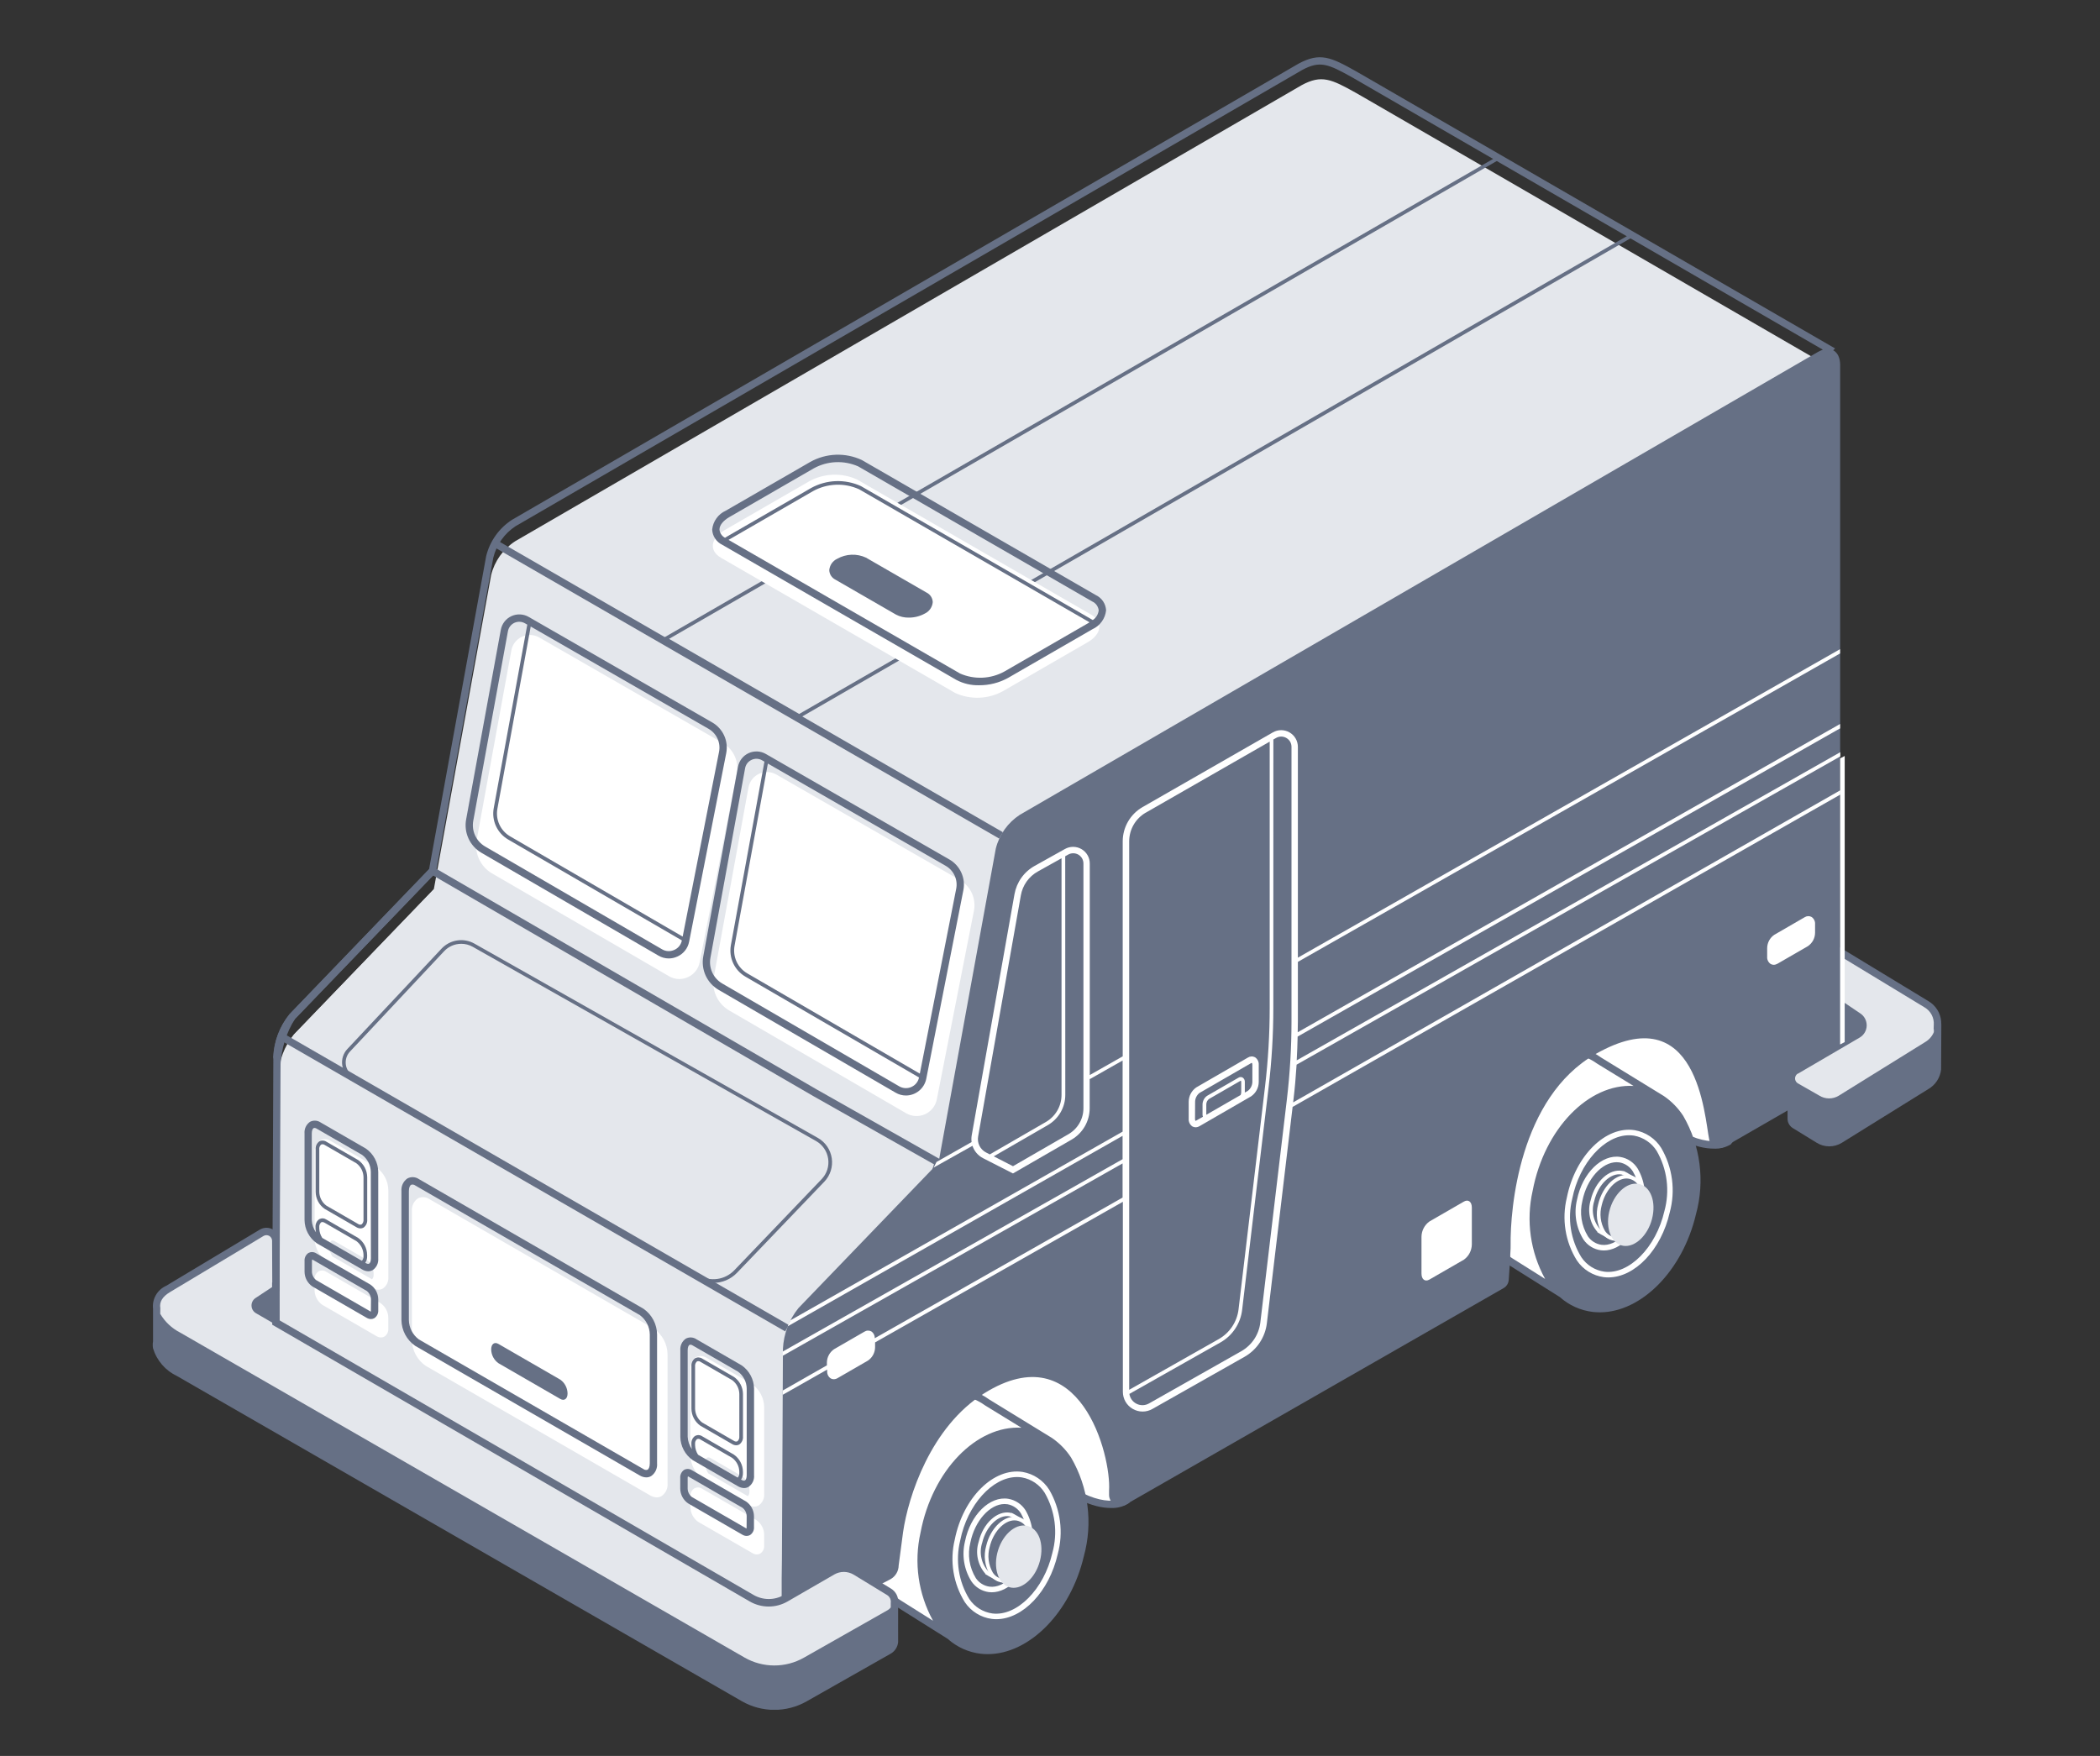 <svg width="110" height="92" viewBox="0 0 110 92" fill="none" xmlns="http://www.w3.org/2000/svg">
<rect x="0" y="0" width="110" height="92" fill="#333333" stroke="none"/>
<g clip-path="url(#clip0_12884_87792)">
<path d="M70.977 42.241L95.877 19.251L71.694 5.251L71.014 4.86C69.732 4.143 69.222 3.902 68.186 4.46L26.981 28.36C26.355 28.77 25.906 29.401 25.726 30.128L22.726 46.583L15.387 54.207C14.898 54.814 14.614 55.56 14.576 56.339L16.764 64.827L17.486 67.511L16.564 68.353L16.684 69.515L20.176 68.303L20.209 65.912C20.477 64.041 21.09 60.495 23.899 58.739C28.913 55.606 29.163 63.346 29.31 64.874C29.356 65.354 29.723 65.529 30.163 65.274L35.963 62.021L36.633 62.784L49.233 61.867L69.158 43.88L70.978 42.852L70.977 42.241Z" fill="#E4E7EC"/>
<path d="M16.448 68.824L16.293 67.324L17.198 66.497L16.508 63.926L14.312 55.387C14.348 54.565 14.646 53.776 15.164 53.137L22.476 45.537L25.466 29.137C25.658 28.355 26.141 27.675 26.816 27.237L68.016 3.337C69.147 2.726 69.722 2.999 71.034 3.737L71.716 4.13L96.126 18.258L71.1 41.364L71.091 42.013L69.177 43.095L49.239 61.105L50.839 68.86L36.484 62.034L35.853 61.315L30.189 64.492C30.078 64.568 29.949 64.615 29.814 64.628C29.679 64.641 29.543 64.619 29.419 64.565C29.31 64.501 29.218 64.411 29.154 64.302C29.089 64.193 29.053 64.069 29.049 63.943C29.041 63.843 29.03 63.716 29.018 63.567C28.904 62.139 28.602 58.344 26.806 57.441C26.324 57.268 25.805 57.225 25.301 57.315C24.797 57.405 24.325 57.625 23.931 57.954C21.407 59.532 20.681 62.543 20.331 64.99L20.299 67.49L16.448 68.824ZM16.697 67.477L16.78 68.3L19.916 67.212L19.947 64.956C20.311 62.402 21.069 59.285 23.727 57.624C25.002 56.824 26.093 56.649 26.979 57.094C28.968 58.094 29.27 61.906 29.401 63.533C29.413 63.679 29.422 63.804 29.431 63.903C29.431 63.965 29.445 64.026 29.473 64.082C29.502 64.137 29.543 64.184 29.595 64.22C29.662 64.241 29.733 64.247 29.802 64.235C29.872 64.224 29.938 64.196 29.994 64.155L35.931 60.824L36.642 61.633L50.487 67.994L68.951 42.785L70.71 41.785L70.718 41.19L70.778 41.134L95.484 18.322L70.846 4.064C69.559 3.344 69.145 3.164 68.206 3.669L27.006 27.569C26.423 27.951 26.007 28.54 25.84 29.217L22.831 45.717L15.451 53.383C14.993 54.114 14.732 54.952 14.695 55.815L16.878 63.823L17.628 66.618L16.697 67.477Z" fill="#667085"/>
<path d="M14.566 71.334L41.066 86.619L49.281 61.825L42.812 58.167L22.781 46.543L15.441 54.167C14.952 54.774 14.668 55.52 14.631 56.299L14.566 71.334Z" fill="#E4E7EC"/>
<path d="M41.052 85.993L14.252 70.534L14.318 55.384C14.353 54.562 14.652 53.774 15.169 53.135L22.626 45.387L42.791 57.087L49.391 60.822L41.052 85.993ZM14.633 70.313L40.833 85.424L48.924 61.004L42.593 57.424L22.689 45.871L15.454 53.386C14.998 53.957 14.734 54.656 14.697 55.386L14.633 70.313Z" fill="#667085"/>
<path d="M14.821 54.131L14.629 54.465L41.129 69.758L41.321 69.424L14.821 54.131Z" fill="#667085"/>
<path d="M26.032 28.307L25.84 28.641L52.338 43.936L52.531 43.603L26.032 28.307Z" fill="#667085"/>
<path d="M37.365 67.216C37.064 67.216 36.769 67.136 36.509 66.986L18.427 56.55C18.294 56.472 18.179 56.366 18.093 56.239C18.006 56.111 17.95 55.966 17.927 55.814C17.904 55.661 17.917 55.506 17.962 55.359C18.008 55.212 18.087 55.077 18.192 54.965L23.124 49.708C23.341 49.475 23.63 49.322 23.944 49.274C24.259 49.226 24.58 49.285 24.857 49.443L42.837 59.618C43.032 59.728 43.2 59.881 43.327 60.066C43.453 60.251 43.536 60.463 43.569 60.685C43.602 60.907 43.583 61.133 43.515 61.347C43.446 61.56 43.33 61.756 43.175 61.918L38.602 66.69C38.442 66.856 38.249 66.989 38.037 67.079C37.824 67.169 37.596 67.216 37.365 67.216ZM24.158 49.45C23.99 49.45 23.824 49.484 23.67 49.551C23.517 49.617 23.378 49.715 23.264 49.838L18.332 55.096C18.246 55.187 18.182 55.296 18.145 55.416C18.108 55.535 18.098 55.662 18.116 55.786C18.134 55.91 18.18 56.028 18.251 56.131C18.321 56.235 18.414 56.321 18.523 56.384L36.605 66.82C36.899 66.99 37.243 67.056 37.58 67.008C37.916 66.96 38.227 66.8 38.463 66.555L43.036 61.782C43.171 61.641 43.273 61.471 43.333 61.286C43.392 61.1 43.409 60.903 43.38 60.71C43.352 60.517 43.28 60.332 43.169 60.172C43.059 60.011 42.913 59.877 42.743 59.782L24.763 49.607C24.578 49.503 24.37 49.448 24.158 49.449V49.45Z" fill="#667085"/>
<path d="M41.862 37.63L34.662 33.473L34.807 33.39L78.491 8.164L85.691 12.322L85.547 12.405L41.862 37.63ZM35.046 33.473L41.862 37.408L85.306 12.321L78.49 8.386L35.046 33.473Z" fill="#667085"/>
<path d="M50.033 36.307L37.772 29.228C37.129 28.857 37.209 28.207 37.952 27.778L42.379 25.222C42.761 25.01 43.187 24.891 43.623 24.873C44.059 24.856 44.493 24.941 44.89 25.122L57.151 32.201C57.795 32.572 57.714 33.222 56.971 33.651L52.544 36.207C52.163 36.419 51.737 36.538 51.301 36.556C50.864 36.573 50.43 36.488 50.033 36.307Z" fill="white"/>
<path d="M57.404 31.181L45.143 24.102C44.717 23.903 44.25 23.809 43.781 23.826C43.311 23.844 42.853 23.973 42.443 24.202L38.015 26.758C37.82 26.846 37.653 26.983 37.528 27.157C37.403 27.33 37.326 27.533 37.305 27.745C37.312 27.914 37.365 28.078 37.459 28.218C37.552 28.359 37.682 28.472 37.835 28.545L50.096 35.624C50.462 35.818 50.872 35.913 51.286 35.903C51.815 35.907 52.336 35.775 52.8 35.52L57.228 32.964C57.422 32.876 57.59 32.739 57.714 32.565C57.839 32.392 57.916 32.189 57.938 31.977C57.929 31.808 57.875 31.645 57.781 31.505C57.687 31.365 57.556 31.253 57.404 31.181ZM57.032 32.631L52.605 35.187C52.252 35.38 51.859 35.49 51.457 35.507C51.055 35.524 50.654 35.449 50.286 35.287L38.162 28.287L42.584 25.734C42.95 25.53 43.36 25.415 43.779 25.398C44.199 25.38 44.616 25.461 44.999 25.634L57.069 32.604C57.056 32.612 57.046 32.622 57.032 32.631ZM57.242 32.487L45.095 25.468C44.683 25.28 44.232 25.191 43.779 25.208C43.327 25.226 42.884 25.349 42.488 25.568L38.061 28.124C38.031 28.141 38.005 28.159 37.979 28.177C37.898 28.135 37.828 28.074 37.778 27.998C37.726 27.923 37.695 27.836 37.687 27.745C37.687 27.52 37.877 27.282 38.205 27.091L42.632 24.535C42.985 24.342 43.377 24.232 43.779 24.215C44.182 24.198 44.582 24.273 44.951 24.435L57.212 31.514C57.304 31.555 57.383 31.619 57.443 31.701C57.502 31.782 57.539 31.877 57.551 31.977C57.54 32.079 57.506 32.178 57.453 32.266C57.4 32.354 57.328 32.429 57.242 32.486V32.487Z" fill="#667085"/>
<path d="M43.855 29.276C43.74 29.329 43.64 29.413 43.566 29.517C43.493 29.622 43.449 29.744 43.438 29.871C43.441 29.976 43.473 30.078 43.53 30.166C43.587 30.254 43.667 30.325 43.761 30.371L46.934 32.202C47.139 32.31 47.369 32.364 47.602 32.359C47.894 32.361 48.183 32.289 48.44 32.148C48.556 32.094 48.656 32.01 48.73 31.904C48.803 31.799 48.847 31.676 48.858 31.548C48.854 31.443 48.823 31.341 48.766 31.253C48.709 31.165 48.629 31.094 48.535 31.048L45.361 29.217C45.124 29.106 44.863 29.053 44.601 29.064C44.339 29.074 44.084 29.147 43.855 29.276Z" fill="#667085"/>
<path d="M19.696 61.148L17.319 59.776C17.239 59.721 17.145 59.69 17.048 59.684C16.951 59.679 16.854 59.7 16.768 59.746C16.671 59.813 16.593 59.906 16.542 60.013C16.492 60.12 16.471 60.239 16.481 60.358V64.891C16.484 65.13 16.545 65.366 16.657 65.578C16.77 65.79 16.931 65.972 17.128 66.109L19.504 67.481C19.599 67.539 19.708 67.571 19.819 67.574C19.902 67.574 19.984 67.552 20.056 67.511C20.153 67.443 20.231 67.35 20.281 67.243C20.331 67.135 20.352 67.017 20.342 66.899V62.366C20.339 62.126 20.279 61.89 20.166 61.678C20.054 61.467 19.893 61.285 19.696 61.148ZM19.57 66.787C19.574 66.83 19.568 66.874 19.554 66.916C19.539 66.957 19.516 66.996 19.486 67.028L17.409 65.828C17.314 65.682 17.26 65.513 17.253 65.339V65.272C17.247 65.223 17.254 65.175 17.271 65.129C17.288 65.084 17.317 65.044 17.353 65.012C17.372 65.001 17.393 64.995 17.415 64.996C17.458 64.998 17.5 65.012 17.536 65.035L19.194 65.993C19.309 66.077 19.402 66.186 19.468 66.313C19.533 66.439 19.568 66.578 19.571 66.721L19.57 66.787Z" fill="white"/>
<path d="M19.927 68.272L17.084 66.63C17.025 66.591 16.956 66.57 16.886 66.567C16.816 66.564 16.746 66.58 16.684 66.614C16.615 66.659 16.56 66.723 16.524 66.797C16.488 66.871 16.472 66.954 16.478 67.036V67.599C16.479 67.751 16.517 67.901 16.59 68.035C16.661 68.169 16.765 68.284 16.891 68.37L19.734 70.013C19.802 70.053 19.878 70.074 19.957 70.076C20.019 70.076 20.081 70.06 20.135 70.03C20.203 69.984 20.259 69.92 20.295 69.846C20.331 69.771 20.346 69.688 20.34 69.606V69.044C20.339 68.891 20.3 68.741 20.228 68.607C20.156 68.472 20.053 68.358 19.927 68.272Z" fill="white"/>
<path d="M39.382 72.511L37.005 71.138C36.924 71.084 36.83 71.053 36.733 71.048C36.636 71.043 36.54 71.064 36.454 71.109C36.356 71.177 36.278 71.269 36.228 71.377C36.177 71.484 36.156 71.603 36.167 71.721V76.254C36.17 76.494 36.23 76.73 36.343 76.942C36.455 77.154 36.616 77.336 36.813 77.473L39.19 78.845C39.285 78.903 39.393 78.935 39.505 78.937C39.588 78.938 39.67 78.916 39.742 78.874C39.839 78.806 39.917 78.714 39.967 78.607C40.017 78.499 40.038 78.38 40.028 78.262V73.729C40.025 73.49 39.964 73.254 39.852 73.042C39.739 72.83 39.578 72.648 39.382 72.511ZM39.256 78.15C39.259 78.194 39.254 78.238 39.239 78.28C39.225 78.321 39.202 78.359 39.172 78.391L37.095 77.191C37 77.044 36.946 76.875 36.939 76.7V76.634C36.933 76.586 36.938 76.537 36.956 76.492C36.973 76.446 37.002 76.406 37.039 76.374C37.068 76.362 37.101 76.357 37.133 76.361C37.165 76.364 37.196 76.376 37.222 76.395L38.88 77.353C38.994 77.438 39.088 77.548 39.153 77.674C39.218 77.801 39.254 77.941 39.257 78.083L39.256 78.15Z" fill="white"/>
<path d="M39.614 79.638L36.772 77.996C36.712 77.958 36.644 77.937 36.574 77.934C36.503 77.931 36.434 77.947 36.371 77.981C36.303 78.026 36.247 78.09 36.211 78.165C36.175 78.239 36.159 78.322 36.165 78.404V78.966C36.167 79.119 36.205 79.269 36.277 79.403C36.349 79.538 36.452 79.653 36.578 79.739L39.421 81.379C39.489 81.42 39.566 81.442 39.644 81.444C39.707 81.444 39.768 81.428 39.821 81.397C39.89 81.351 39.946 81.288 39.982 81.214C40.018 81.139 40.034 81.057 40.027 80.975V80.412C40.026 80.259 39.988 80.109 39.916 79.974C39.844 79.84 39.741 79.724 39.614 79.638Z" fill="white"/>
<path d="M34.255 69.618L22.487 62.824C22.4 62.764 22.298 62.729 22.192 62.724C22.086 62.718 21.981 62.741 21.887 62.791C21.781 62.864 21.697 62.965 21.642 63.082C21.588 63.2 21.565 63.329 21.577 63.458V70.21C21.581 70.475 21.648 70.736 21.772 70.97C21.896 71.204 22.075 71.406 22.292 71.558L34.06 78.353C34.164 78.415 34.282 78.45 34.402 78.453C34.492 78.453 34.579 78.429 34.656 78.384C34.762 78.31 34.847 78.209 34.902 78.092C34.956 77.975 34.979 77.845 34.967 77.717V70.965C34.964 70.7 34.898 70.439 34.774 70.205C34.65 69.971 34.472 69.77 34.255 69.618Z" fill="white"/>
<path d="M58.971 78.628C58.971 78.628 57.383 79.771 53.983 76.406C50.583 73.041 48.621 72.32 48.621 72.32L54.855 69.32L56.805 69.481L58.971 78.628Z" fill="white"/>
<path d="M58.178 79.009C57.337 79.009 55.907 78.58 53.849 76.543C50.518 73.243 48.575 72.508 48.556 72.501L48.129 72.345L54.82 69.121L56.961 69.296L59.189 78.709L59.089 78.784C58.814 78.948 58.497 79.026 58.178 79.009ZM49.078 72.316C50.949 73.373 52.65 74.706 54.123 76.27C56.877 78.996 58.359 78.688 58.754 78.527L56.654 69.657L54.895 69.513L49.078 72.316Z" fill="#667085"/>
<path d="M90.55 59.8C90.55 59.8 88.962 60.943 85.563 57.578C82.164 54.213 80.201 53.492 80.201 53.492L86.435 50.492L88.385 50.652L90.55 59.8Z" fill="white"/>
<path d="M89.757 60.181C88.916 60.181 87.485 59.753 85.427 57.716C82.109 54.431 80.153 53.681 80.134 53.674L79.711 53.517L86.399 50.293L88.54 50.469L90.755 59.834L90.662 59.958C90.389 60.12 90.074 60.198 89.757 60.181ZM80.657 53.489C82.528 54.545 84.229 55.878 85.702 57.442C88.426 60.142 89.928 59.854 90.332 59.697L88.232 50.829L86.474 50.684L80.657 53.489Z" fill="#667085"/>
<path d="M53.291 79.123L54.856 75.409L51.708 73.477C51.581 73.385 51.447 73.302 51.308 73.229L51.295 73.222C51.039 73.095 50.765 73.005 50.482 72.957C48.138 72.557 45.953 74.975 45.332 78.257C44.855 80.772 44.579 82.586 46.359 83.518C46.373 83.527 47.039 83.987 47.053 83.995L50.053 85.88L52.053 82.14C52.624 81.311 53.031 80.38 53.253 79.397C53.276 79.308 53.273 79.215 53.291 79.123Z" fill="white"/>
<path d="M56.107 76.372C55.842 75.963 55.498 75.611 55.096 75.336L51.819 73.326C51.679 73.224 51.531 73.133 51.377 73.055C51.103 72.919 50.811 72.824 50.51 72.773C48.11 72.364 45.81 74.711 45.138 78.229C44.688 80.61 44.298 82.665 46.249 83.688C46.264 83.697 46.381 83.778 46.515 83.87L46.945 84.17L49.639 85.864C50.124 86.3 50.735 86.575 51.384 86.648C51.501 86.661 51.619 86.667 51.737 86.667C53.912 86.667 56.079 84.491 56.776 81.527C57.012 80.666 57.075 79.767 56.96 78.882C56.845 77.997 56.555 77.144 56.107 76.372ZM46.735 83.55C46.59 83.45 46.464 83.363 46.446 83.35C44.814 82.495 45.03 80.872 45.518 78.294C46.091 75.274 47.998 73.108 49.989 73.108C50.142 73.108 50.295 73.121 50.447 73.147C50.715 73.193 50.975 73.278 51.219 73.401C51.355 73.47 51.485 73.551 51.609 73.641L53.504 74.804C51.157 74.67 48.836 77.035 48.219 80.296C47.864 81.864 48.097 83.507 48.872 84.916L47.155 83.835C47.129 83.821 46.917 83.675 46.735 83.548V83.55Z" fill="#667085"/>
<path d="M52.185 84.836C52.106 84.836 52.028 84.831 51.949 84.821C51.667 84.784 51.395 84.686 51.153 84.536C50.91 84.386 50.702 84.186 50.542 83.95C50.239 83.465 50.036 82.923 49.945 82.358C49.854 81.792 49.877 81.215 50.013 80.658C50.449 78.466 52.05 76.879 53.572 77.122C53.855 77.171 54.125 77.28 54.364 77.44C54.602 77.6 54.805 77.808 54.958 78.051C55.253 78.556 55.444 79.115 55.521 79.694C55.597 80.274 55.558 80.863 55.405 81.427C54.956 83.394 53.573 84.836 52.185 84.836ZM53.268 77.388C51.992 77.388 50.668 78.836 50.296 80.716C50.168 81.233 50.145 81.771 50.227 82.297C50.309 82.824 50.495 83.329 50.775 83.782C50.912 83.986 51.091 84.159 51.299 84.289C51.507 84.418 51.741 84.503 51.984 84.536C53.271 84.695 54.684 83.27 55.123 81.365C55.268 80.84 55.308 80.291 55.239 79.75C55.17 79.209 54.995 78.688 54.723 78.215C54.592 78.005 54.418 77.824 54.212 77.685C54.007 77.546 53.775 77.452 53.53 77.408C53.443 77.394 53.355 77.387 53.267 77.387L53.268 77.388Z" fill="white"/>
<path d="M51.948 83.426C51.897 83.426 51.846 83.423 51.795 83.417C51.612 83.392 51.436 83.33 51.279 83.233C51.122 83.136 50.988 83.007 50.884 82.854C50.691 82.546 50.562 82.203 50.504 81.844C50.446 81.486 50.46 81.12 50.546 80.767C50.822 79.377 51.846 78.367 52.817 78.529C53.001 78.56 53.176 78.63 53.331 78.733C53.486 78.836 53.618 78.971 53.717 79.129C53.904 79.449 54.025 79.802 54.075 80.17C54.124 80.537 54.099 80.91 54.003 81.268C53.717 82.515 52.835 83.426 51.948 83.426ZM52.619 78.802C51.852 78.802 51.056 79.682 50.828 80.824C50.75 81.138 50.735 81.464 50.784 81.783C50.834 82.103 50.947 82.409 51.116 82.685C51.197 82.805 51.302 82.907 51.425 82.984C51.548 83.061 51.685 83.111 51.829 83.131C52.615 83.231 53.455 82.36 53.717 81.204C53.805 80.885 53.83 80.551 53.788 80.223C53.746 79.895 53.64 79.578 53.475 79.291C53.398 79.167 53.296 79.061 53.175 78.978C53.055 78.896 52.919 78.84 52.775 78.814C52.724 78.806 52.672 78.802 52.62 78.802H52.619Z" fill="white"/>
<path d="M52.288 82.863L51.867 82.623C51.816 82.599 51.767 82.571 51.721 82.538L51.609 82.474L51.617 82.458C51.419 82.234 51.282 81.962 51.22 81.67C51.157 81.377 51.172 81.073 51.262 80.788C51.489 79.812 52.238 79.129 52.918 79.258C52.938 79.262 52.958 79.267 52.977 79.274L52.983 79.261L53.115 79.328C53.158 79.348 53.2 79.372 53.239 79.399L53.666 79.638L53.878 81.406L53.338 81.985C53.225 82.155 53.085 82.305 52.924 82.43L52.288 82.863ZM51.806 82.363L51.823 82.373C51.864 82.402 51.907 82.427 51.953 82.448L52.278 82.634L52.809 82.271C52.954 82.159 53.08 82.023 53.182 81.871L53.191 81.86L53.674 81.34L53.485 79.757L53.138 79.563C53.103 79.539 53.066 79.518 53.028 79.5L52.959 79.474C52.934 79.463 52.909 79.454 52.883 79.447C52.308 79.336 51.65 79.97 51.448 80.833C51.362 81.094 51.349 81.374 51.41 81.642C51.47 81.91 51.602 82.157 51.792 82.356L51.806 82.363Z" fill="white"/>
<path d="M53.986 81.416C53.758 82.289 53.091 82.908 52.486 82.816C51.881 82.724 51.535 81.93 51.745 81.031C51.96 80.112 52.657 79.451 53.29 79.573C53.923 79.695 54.22 80.526 53.986 81.416Z" fill="#667085"/>
<path d="M52.609 82.924C52.563 82.923 52.517 82.92 52.472 82.913C52.344 82.891 52.221 82.843 52.113 82.771C52.004 82.699 51.912 82.605 51.843 82.495C51.714 82.273 51.63 82.027 51.598 81.772C51.565 81.517 51.584 81.258 51.653 81.011C51.88 80.036 52.623 79.351 53.309 79.481C53.437 79.507 53.559 79.56 53.665 79.637C53.772 79.713 53.861 79.811 53.927 79.925C54.052 80.155 54.13 80.408 54.156 80.669C54.182 80.93 54.156 81.194 54.079 81.445C54.02 81.814 53.846 82.156 53.582 82.421C53.319 82.686 52.978 82.862 52.609 82.924ZM53.14 79.657C52.6 79.657 52.026 80.257 51.84 81.057C51.777 81.278 51.759 81.51 51.787 81.739C51.815 81.968 51.888 82.189 52.002 82.389C52.057 82.477 52.13 82.552 52.216 82.61C52.302 82.668 52.4 82.707 52.502 82.725C53.056 82.809 53.68 82.214 53.894 81.397C53.964 81.171 53.989 80.935 53.967 80.7C53.944 80.465 53.876 80.237 53.765 80.029C53.712 79.938 53.642 79.859 53.557 79.797C53.472 79.736 53.375 79.693 53.273 79.671C53.229 79.663 53.185 79.659 53.141 79.66L53.14 79.657Z" fill="white"/>
<path d="M85.352 61.213L86.917 57.5L83.769 55.568C83.643 55.475 83.509 55.392 83.369 55.32L83.356 55.312C83.099 55.184 82.825 55.095 82.542 55.047C80.199 54.647 78.014 57.065 77.392 60.347C76.916 62.863 76.639 64.676 78.419 65.609C78.433 65.617 79.099 66.077 79.114 66.086L82.114 67.97L84.114 64.231C84.685 63.401 85.093 62.47 85.314 61.487C85.337 61.398 85.334 61.306 85.352 61.213Z" fill="white"/>
<path d="M88.168 58.463C87.902 58.054 87.558 57.702 87.156 57.427L83.88 55.416C83.739 55.315 83.592 55.224 83.438 55.146C83.164 55.01 82.872 54.914 82.571 54.863C80.171 54.454 77.866 56.802 77.199 60.319C76.748 62.7 76.359 64.756 78.311 65.778L78.576 65.961L79.007 66.261L81.701 67.955C82.187 68.391 82.797 68.665 83.446 68.739C83.563 68.751 83.681 68.757 83.799 68.758C85.974 68.758 88.141 66.581 88.837 63.617C89.073 62.756 89.135 61.857 89.02 60.972C88.906 60.087 88.616 59.234 88.168 58.463ZM78.796 65.642C78.651 65.542 78.525 65.455 78.507 65.442C76.875 64.588 77.091 62.964 77.578 60.387C78.151 57.366 80.059 55.2 82.049 55.2C82.202 55.2 82.356 55.213 82.507 55.24C82.775 55.285 83.035 55.37 83.278 55.494C83.414 55.563 83.544 55.643 83.668 55.733L85.568 56.897C83.221 56.763 80.9 59.127 80.282 62.388C79.927 63.956 80.159 65.599 80.935 67.008L79.218 65.928C79.189 65.913 78.978 65.766 78.796 65.641V65.642Z" fill="#667085"/>
<path d="M84.245 66.929C84.166 66.929 84.087 66.924 84.009 66.915C83.726 66.877 83.455 66.78 83.212 66.63C82.969 66.48 82.761 66.28 82.601 66.044C82.297 65.558 82.094 65.017 82.004 64.451C81.913 63.886 81.936 63.308 82.072 62.752C82.508 60.56 84.108 58.973 85.631 59.216C85.914 59.265 86.184 59.373 86.422 59.533C86.661 59.693 86.863 59.902 87.016 60.145C87.311 60.65 87.502 61.209 87.579 61.788C87.656 62.368 87.616 62.957 87.463 63.521C87.016 65.488 85.633 66.929 84.245 66.929ZM85.328 59.481C84.051 59.481 82.728 60.929 82.355 62.809C82.227 63.326 82.203 63.864 82.286 64.39C82.368 64.916 82.555 65.421 82.835 65.874C82.972 66.078 83.15 66.251 83.359 66.381C83.567 66.511 83.801 66.596 84.044 66.629C85.33 66.787 86.744 65.362 87.182 63.458C87.327 62.932 87.367 62.383 87.298 61.842C87.229 61.301 87.054 60.779 86.782 60.307C86.651 60.097 86.477 59.916 86.271 59.778C86.066 59.639 85.834 59.545 85.59 59.501C85.503 59.487 85.416 59.481 85.328 59.481Z" fill="white"/>
<path d="M84.009 65.517C83.958 65.517 83.907 65.513 83.856 65.507C83.673 65.483 83.497 65.42 83.34 65.323C83.183 65.227 83.048 65.097 82.944 64.945C82.751 64.637 82.622 64.293 82.564 63.935C82.506 63.576 82.52 63.21 82.606 62.857C82.883 61.468 83.906 60.457 84.878 60.619C85.062 60.65 85.237 60.719 85.392 60.823C85.547 60.926 85.679 61.061 85.778 61.219C85.965 61.538 86.087 61.892 86.136 62.26C86.185 62.627 86.16 63 86.063 63.358C85.778 64.605 84.896 65.517 84.009 65.517ZM84.679 60.892C83.912 60.892 83.116 61.772 82.888 62.914C82.81 63.228 82.796 63.554 82.845 63.874C82.895 64.194 83.008 64.5 83.177 64.776C83.258 64.896 83.363 64.998 83.486 65.074C83.608 65.151 83.746 65.201 83.889 65.221C84.675 65.321 85.516 64.45 85.778 63.295C85.867 62.975 85.891 62.642 85.849 62.314C85.807 61.985 85.701 61.669 85.535 61.382C85.458 61.258 85.356 61.151 85.236 61.069C85.115 60.986 84.979 60.93 84.835 60.904C84.784 60.896 84.731 60.892 84.679 60.892Z" fill="white"/>
<path d="M84.349 64.953L83.928 64.712C83.877 64.689 83.828 64.66 83.782 64.628L83.67 64.564L83.677 64.547C83.479 64.323 83.342 64.052 83.28 63.759C83.218 63.467 83.232 63.163 83.322 62.878C83.55 61.901 84.298 61.218 84.979 61.348C84.999 61.351 85.019 61.356 85.038 61.363L85.044 61.35L85.175 61.417C85.219 61.436 85.26 61.46 85.299 61.488L85.726 61.726L85.937 63.494L85.398 64.074C85.284 64.243 85.145 64.393 84.984 64.519L84.349 64.953ZM83.866 64.453L83.883 64.463C83.924 64.492 83.967 64.517 84.013 64.538L84.339 64.725L84.87 64.362C85.014 64.249 85.14 64.114 85.242 63.962L85.252 63.95L85.734 63.43L85.545 61.847L85.198 61.653C85.163 61.629 85.127 61.608 85.089 61.59L85.019 61.564C84.995 61.552 84.969 61.544 84.943 61.538C84.369 61.427 83.711 62.06 83.509 62.923C83.424 63.184 83.41 63.464 83.471 63.732C83.532 64 83.664 64.247 83.853 64.446L83.866 64.453Z" fill="white"/>
<path d="M86.046 63.51C85.817 64.382 85.151 65.001 84.546 64.91C83.941 64.819 83.596 64.025 83.806 63.126C84.021 62.206 84.718 61.545 85.351 61.667C85.984 61.789 86.279 62.623 86.046 63.51Z" fill="#667085"/>
<path d="M84.669 65.013C84.516 65.014 84.364 64.975 84.23 64.9C84.095 64.825 83.983 64.717 83.903 64.585C83.774 64.363 83.691 64.117 83.658 63.862C83.626 63.608 83.644 63.349 83.713 63.101C83.942 62.125 84.684 61.441 85.371 61.57C85.499 61.597 85.62 61.65 85.727 61.727C85.833 61.804 85.922 61.902 85.989 62.015C86.113 62.246 86.191 62.499 86.217 62.76C86.243 63.02 86.217 63.284 86.141 63.534C86.081 63.904 85.907 64.246 85.644 64.511C85.379 64.776 85.039 64.952 84.669 65.013ZM85.201 61.746C84.659 61.746 84.087 62.346 83.9 63.146C83.838 63.368 83.82 63.6 83.847 63.829C83.875 64.057 83.948 64.278 84.062 64.478C84.117 64.567 84.19 64.642 84.276 64.7C84.362 64.758 84.46 64.798 84.562 64.815C85.117 64.898 85.74 64.303 85.956 63.487C86.025 63.262 86.05 63.025 86.028 62.79C86.005 62.555 85.937 62.327 85.826 62.118C85.774 62.028 85.703 61.949 85.618 61.888C85.534 61.826 85.437 61.783 85.335 61.761C85.291 61.752 85.246 61.748 85.201 61.747L85.201 61.746Z" fill="white"/>
<path d="M54.472 81.783C54.245 82.656 53.578 83.275 52.972 83.183C52.367 83.091 52.022 82.297 52.232 81.398C52.447 80.479 53.144 79.818 53.777 79.94C54.41 80.062 54.706 80.892 54.472 81.783Z" fill="#E4E7EC"/>
<path d="M86.532 63.873C86.303 64.745 85.637 65.364 85.032 65.273C84.427 65.182 84.082 64.388 84.292 63.488C84.507 62.569 85.204 61.908 85.837 62.03C86.47 62.152 86.765 62.981 86.532 63.873Z" fill="#E4E7EC"/>
<path d="M95.216 18.445L53.416 42.693C52.789 43.103 52.341 43.735 52.161 44.461L49.161 60.915L41.821 68.539C41.332 69.146 41.048 69.893 41.011 70.671L40.958 81.661L40.945 82.699V85.709L46.645 82.741C46.773 82.669 46.88 82.565 46.955 82.439C47.031 82.312 47.071 82.168 47.073 82.021L47.303 80.282C47.571 78.412 48.748 74.756 51.556 73C56.57 69.867 58.214 76.244 58.094 78.1V78.323C58.094 78.426 58.121 78.526 58.172 78.615C58.223 78.704 58.297 78.777 58.385 78.829C58.474 78.88 58.574 78.907 58.677 78.907C58.779 78.908 58.88 78.881 58.968 78.83L78.76 67.489C78.837 67.445 78.902 67.383 78.948 67.308C78.996 67.233 79.023 67.148 79.029 67.059L79.109 65.883C79.103 65.657 79.133 65.502 79.128 65.24C79.1 63.334 79.589 57.502 83.575 55.227C88.949 52.16 89.284 58.533 89.53 59.704C89.622 60.141 89.991 60.281 90.43 60.03L95.155 57.306C95.515 57.072 95.814 56.757 96.028 56.385C96.243 56.014 96.366 55.597 96.389 55.168V19.12C96.386 18.374 95.862 18.071 95.216 18.445Z" fill="#667085"/>
<path d="M46.573 83.396L44.818 82.328C44.635 82.219 44.427 82.16 44.215 82.158C44.002 82.157 43.793 82.212 43.609 82.318L41.163 83.732C40.891 83.89 40.582 83.973 40.268 83.973C39.953 83.973 39.645 83.89 39.373 83.732L14.455 69.292L14.447 67.426H14.455L14.445 65.005C14.445 64.919 14.422 64.835 14.378 64.76C14.335 64.686 14.273 64.625 14.198 64.582C14.123 64.54 14.038 64.518 13.952 64.52C13.866 64.521 13.781 64.545 13.708 64.589L8.799 67.528C8.602 67.614 8.438 67.76 8.332 67.946C8.225 68.132 8.182 68.347 8.208 68.559V70.311C8.191 70.408 8.191 70.506 8.208 70.602C8.301 70.892 8.453 71.159 8.655 71.387C8.857 71.614 9.104 71.797 9.381 71.924L38.96 88.957C39.446 89.238 39.997 89.386 40.559 89.388C41.12 89.389 41.672 89.244 42.16 88.966L46.565 86.466C46.647 86.42 46.717 86.354 46.768 86.274C46.819 86.195 46.85 86.104 46.859 86.009C46.863 85.969 46.863 85.928 46.859 85.887V83.966C46.871 83.854 46.851 83.74 46.8 83.639C46.749 83.538 46.67 83.454 46.573 83.396Z" fill="#E4E7EC"/>
<path d="M47.045 83.992C47.061 83.843 47.035 83.693 46.969 83.558C46.903 83.424 46.8 83.312 46.672 83.234L44.916 82.162C44.705 82.036 44.464 81.968 44.217 81.966C43.971 81.963 43.729 82.027 43.516 82.15L41.07 83.564C40.826 83.705 40.55 83.779 40.27 83.779C39.989 83.779 39.713 83.705 39.47 83.564L14.647 69.18L14.641 67.654H14.649L14.639 65.004C14.638 64.884 14.605 64.766 14.544 64.663C14.484 64.56 14.396 64.474 14.292 64.415C14.188 64.357 14.069 64.327 13.95 64.328C13.83 64.33 13.713 64.363 13.61 64.424L8.702 67.37C8.475 67.471 8.287 67.642 8.163 67.858C8.04 68.074 7.988 68.323 8.016 68.57V70.287C7.995 70.405 7.995 70.526 8.016 70.644C8.113 70.963 8.275 71.257 8.494 71.508C8.712 71.759 8.981 71.961 9.283 72.102L38.862 89.135C39.377 89.43 39.959 89.586 40.553 89.587C41.146 89.589 41.73 89.436 42.247 89.144L46.653 86.644C46.761 86.583 46.853 86.497 46.921 86.392C46.989 86.288 47.031 86.168 47.044 86.044C47.048 85.997 47.048 85.95 47.044 85.903L47.045 83.992ZM8.397 68.537C8.342 68.213 8.51 67.936 8.897 67.703L13.805 64.757C13.85 64.729 13.903 64.715 13.957 64.715C14.007 64.715 14.057 64.728 14.101 64.752C14.146 64.778 14.184 64.815 14.211 64.86C14.238 64.905 14.252 64.956 14.252 65.008L14.261 67.2H14.252V67.436L13.388 68.007C13.32 68.05 13.265 68.111 13.228 68.182C13.191 68.253 13.172 68.333 13.175 68.413C13.177 68.493 13.2 68.572 13.241 68.641C13.283 68.71 13.341 68.767 13.411 68.806L14.259 69.297V69.407L39.273 83.907C39.574 84.081 39.916 84.173 40.264 84.173C40.611 84.173 40.953 84.081 41.255 83.907L43.701 82.493C43.855 82.404 44.03 82.358 44.209 82.359C44.387 82.361 44.562 82.41 44.715 82.501L46.47 83.573C46.538 83.616 46.592 83.677 46.625 83.75C46.658 83.823 46.67 83.903 46.658 83.983V84.219C46.618 84.275 46.567 84.321 46.508 84.356L42.103 86.856C41.63 87.123 41.095 87.263 40.551 87.261C40.008 87.259 39.474 87.117 39.003 86.847L9.424 69.812C8.996 69.591 8.638 69.253 8.393 68.838L8.397 68.537Z" fill="#667085"/>
<path d="M100.91 52.622L96.387 49.875V51.475V52.497V54.667L94.015 56.053C93.956 56.087 93.907 56.137 93.873 56.197C93.839 56.256 93.822 56.324 93.822 56.392V58.616C93.822 58.683 93.839 58.748 93.871 58.806C93.904 58.864 93.951 58.913 94.007 58.948L95.256 59.715C95.424 59.817 95.616 59.871 95.812 59.871C96.008 59.871 96.2 59.817 96.367 59.715L100.9 56.899C101.073 56.8 101.217 56.658 101.32 56.488C101.423 56.318 101.481 56.124 101.489 55.925V55.9C101.49 55.881 101.49 55.863 101.489 55.844V53.722C101.505 53.503 101.459 53.284 101.356 53.09C101.254 52.895 101.1 52.733 100.91 52.622Z" fill="#E4E7EC"/>
<path d="M101.68 53.505C101.661 53.289 101.59 53.081 101.474 52.899C101.358 52.716 101.2 52.563 101.013 52.454L96.198 49.531V54.556L93.921 55.887C93.833 55.938 93.761 56.011 93.71 56.099C93.66 56.187 93.633 56.286 93.633 56.387V58.612C93.633 58.711 93.658 58.809 93.707 58.895C93.755 58.982 93.825 59.054 93.91 59.106L95.158 59.873C95.356 59.997 95.585 60.062 95.819 60.062C96.049 60.062 96.276 59.998 96.473 59.878L101.001 57.065C101.187 56.959 101.346 56.809 101.463 56.63C101.581 56.45 101.654 56.245 101.677 56.031L101.689 53.711L101.68 53.505ZM94.174 56.256L97.408 54.365C97.519 54.301 97.611 54.208 97.677 54.098C97.742 53.987 97.777 53.861 97.779 53.733C97.781 53.604 97.75 53.477 97.689 53.364C97.628 53.251 97.539 53.156 97.43 53.087L96.577 52.511V50.211L100.809 52.779C100.968 52.872 101.097 53.007 101.183 53.17C101.268 53.333 101.306 53.516 101.293 53.699L101.285 53.923H101.297V54.077C101.207 54.294 101.048 54.476 100.846 54.595L96.313 57.41C96.16 57.503 95.984 57.551 95.805 57.55C95.626 57.549 95.451 57.499 95.299 57.404L94.167 56.757C94.124 56.73 94.089 56.693 94.064 56.648C94.04 56.604 94.027 56.554 94.027 56.504C94.027 56.453 94.04 56.403 94.064 56.359C94.089 56.315 94.124 56.277 94.167 56.25L94.174 56.256Z" fill="#667085"/>
<path d="M76.68 66L74.875 67.041C74.646 67.174 74.459 67.033 74.459 66.727V64.792C74.462 64.637 74.501 64.484 74.573 64.346C74.645 64.208 74.749 64.089 74.875 63.998L76.68 62.956C76.909 62.823 77.096 62.964 77.096 63.27V65.205C77.093 65.361 77.054 65.514 76.982 65.652C76.91 65.79 76.806 65.909 76.68 66Z" fill="white"/>
<path d="M94.533 48.056L92.941 48.977C92.826 49.054 92.732 49.158 92.667 49.28C92.602 49.402 92.567 49.538 92.566 49.677V50.127C92.56 50.201 92.574 50.275 92.607 50.342C92.639 50.409 92.689 50.466 92.751 50.508C92.799 50.535 92.853 50.55 92.909 50.55C92.979 50.548 93.048 50.528 93.109 50.492L94.7 49.573C94.814 49.495 94.908 49.391 94.974 49.269C95.039 49.147 95.074 49.011 95.075 48.873V48.423C95.081 48.349 95.067 48.274 95.034 48.208C95.002 48.141 94.952 48.084 94.891 48.043C94.835 48.012 94.773 47.998 94.71 48C94.647 48.003 94.585 48.022 94.533 48.056Z" fill="white"/>
<path d="M62.458 59.019C62.508 59.047 62.566 59.063 62.624 59.063C62.698 59.062 62.77 59.041 62.834 59.003L65.534 57.442C65.656 57.358 65.757 57.246 65.826 57.115C65.896 56.984 65.933 56.838 65.934 56.69V55.795C65.94 55.717 65.925 55.639 65.891 55.569C65.857 55.499 65.805 55.439 65.741 55.395C65.682 55.364 65.617 55.349 65.551 55.352C65.485 55.355 65.421 55.375 65.365 55.411L62.665 56.972C62.543 57.056 62.442 57.168 62.373 57.299C62.303 57.429 62.266 57.575 62.265 57.724V58.619C62.259 58.696 62.274 58.774 62.308 58.844C62.342 58.915 62.393 58.975 62.458 59.019ZM63.187 58.404V57.862C63.188 57.806 63.201 57.752 63.226 57.703C63.251 57.654 63.287 57.611 63.331 57.578L64.97 56.632C64.978 56.626 64.988 56.622 64.998 56.621C65.013 56.642 65.019 56.668 65.016 56.694V57.237C65.014 57.284 65.003 57.33 64.984 57.373L63.184 58.41L63.187 58.404ZM62.601 57.722C62.603 57.632 62.625 57.545 62.666 57.465C62.706 57.386 62.763 57.316 62.834 57.262L65.534 55.702C65.546 55.694 65.56 55.689 65.574 55.686C65.595 55.718 65.604 55.757 65.6 55.796V56.691C65.597 56.78 65.575 56.867 65.535 56.947C65.494 57.027 65.437 57.096 65.366 57.151L65.205 57.244V56.695C65.209 56.648 65.2 56.602 65.18 56.56C65.16 56.518 65.129 56.482 65.09 56.457C65.055 56.438 65.017 56.429 64.978 56.431C64.939 56.433 64.901 56.445 64.869 56.467L63.231 57.413C63.158 57.463 63.097 57.53 63.056 57.609C63.014 57.687 62.991 57.775 62.99 57.864V58.406C62.991 58.441 62.998 58.477 63.011 58.511L62.661 58.711C62.648 58.717 62.635 58.722 62.622 58.727C62.601 58.694 62.591 58.654 62.596 58.616L62.601 57.722Z" fill="white"/>
<path d="M96.386 38.162V37.932L67.975 54.085C67.975 53.893 67.984 53.702 67.984 53.51V50.396L96.384 34.237V34.012L67.984 50.176V39.132C67.984 38.978 67.944 38.828 67.867 38.694C67.79 38.562 67.68 38.451 67.547 38.374C67.415 38.297 67.264 38.257 67.11 38.256C66.957 38.256 66.806 38.296 66.673 38.373L59.848 42.287C59.533 42.468 59.271 42.729 59.088 43.044C58.906 43.359 58.81 43.716 58.809 44.08V55.346L57.083 56.326V45.243C57.083 45.09 57.044 44.941 56.968 44.808C56.892 44.676 56.783 44.566 56.651 44.489C56.52 44.412 56.371 44.371 56.218 44.37C56.066 44.368 55.916 44.407 55.783 44.482L54.198 45.367C53.922 45.52 53.683 45.733 53.5 45.991C53.317 46.248 53.194 46.544 53.139 46.855L50.9 59.482C50.879 59.599 50.877 59.719 50.893 59.837L49.056 60.88L48.906 61.173L50.939 60.033C51.031 60.314 51.23 60.547 51.494 60.682L53.06 61.482L56.128 59.711C56.417 59.544 56.657 59.304 56.823 59.016C56.99 58.727 57.078 58.399 57.078 58.066V56.511L57.092 56.536L58.804 55.564V59.291L41.404 69.178L41.258 69.493L58.802 59.511V60.735L41.002 70.814V71.035L58.802 60.956V62.745L45.82 70.116C45.823 70.046 45.808 69.976 45.776 69.913C45.745 69.85 45.698 69.796 45.64 69.757C45.584 69.727 45.522 69.712 45.459 69.715C45.395 69.717 45.334 69.737 45.281 69.771L43.689 70.69C43.575 70.768 43.481 70.872 43.416 70.994C43.35 71.116 43.316 71.251 43.314 71.39V71.535L41 72.856V73.079L43.328 71.758V71.84C43.322 71.914 43.337 71.988 43.369 72.055C43.401 72.122 43.451 72.179 43.513 72.221C43.561 72.249 43.616 72.264 43.672 72.264C43.743 72.262 43.812 72.242 43.872 72.206L45.464 71.287C45.578 71.209 45.672 71.105 45.737 70.983C45.802 70.861 45.837 70.725 45.838 70.587V70.334L58.817 62.966V72.922C58.817 73.103 58.864 73.281 58.954 73.438C59.044 73.595 59.174 73.725 59.331 73.816C59.487 73.907 59.664 73.956 59.846 73.957C60.026 73.958 60.205 73.911 60.362 73.822L65.193 71.087C65.511 70.906 65.781 70.653 65.984 70.349C66.186 70.044 66.315 69.697 66.359 69.334L67.708 57.996L96.396 41.631V41.406L67.736 57.759L67.748 57.659C67.823 57.038 67.877 56.411 67.917 55.782L96.396 39.63V39.41L67.923 55.556C67.947 55.141 67.962 54.725 67.971 54.311L96.386 38.162ZM55.797 44.862L55.951 44.776C56.032 44.729 56.125 44.705 56.219 44.706C56.312 44.706 56.405 44.731 56.486 44.778C56.567 44.826 56.634 44.894 56.681 44.975C56.727 45.057 56.751 45.149 56.751 45.243V58.069C56.751 58.343 56.678 58.613 56.541 58.85C56.404 59.088 56.206 59.285 55.969 59.423L53.061 61.102L52.054 60.585L54.887 58.948C55.165 58.787 55.395 58.556 55.556 58.278C55.716 58.001 55.801 57.685 55.801 57.365L55.797 44.862ZM51.236 59.541L53.473 46.913C53.519 46.651 53.622 46.402 53.777 46.185C53.931 45.968 54.132 45.789 54.365 45.66L55.604 44.968V57.368C55.604 57.655 55.528 57.936 55.385 58.185C55.241 58.433 55.035 58.64 54.787 58.784L51.846 60.484L51.653 60.384C51.502 60.307 51.379 60.184 51.304 60.032C51.229 59.88 51.205 59.707 51.236 59.541ZM66.7 38.746L66.841 38.665C66.923 38.617 67.016 38.592 67.111 38.592C67.206 38.592 67.299 38.617 67.381 38.665C67.463 38.712 67.531 38.779 67.579 38.861C67.626 38.943 67.65 39.036 67.65 39.131V53.509C67.65 54.882 67.568 56.255 67.406 57.619L66.017 69.297C65.979 69.608 65.869 69.905 65.696 70.166C65.522 70.426 65.289 70.642 65.017 70.797L60.186 73.532C60.088 73.588 59.978 73.619 59.866 73.623C59.753 73.626 59.641 73.603 59.54 73.553C59.439 73.504 59.351 73.431 59.284 73.34C59.218 73.249 59.174 73.143 59.158 73.032L63.934 70.332C64.242 70.157 64.505 69.912 64.701 69.616C64.898 69.321 65.022 68.984 65.064 68.632L66.452 56.953C66.616 55.579 66.698 54.196 66.698 52.813L66.7 38.746ZM60.017 42.579L66.508 38.857V52.809C66.507 54.185 66.426 55.56 66.264 56.927L64.876 68.606C64.837 68.927 64.723 69.235 64.543 69.505C64.364 69.775 64.124 69.999 63.842 70.159L59.148 72.817V44.08C59.148 43.776 59.228 43.477 59.38 43.213C59.532 42.95 59.751 42.731 60.014 42.579H60.017Z" fill="white"/>
<path d="M96.387 54.724V39.734L96.627 39.609V54.598L96.387 54.724Z" fill="white"/>
<path d="M37.863 38.931L28.246 33.401C28.11 33.322 27.956 33.278 27.799 33.27C27.641 33.263 27.484 33.294 27.341 33.36C27.198 33.426 27.073 33.526 26.976 33.651C26.879 33.775 26.814 33.921 26.785 34.076L24.968 44.014C24.907 44.352 24.951 44.7 25.094 45.012C25.237 45.324 25.472 45.584 25.768 45.758L35.04 51.146C35.205 51.244 35.393 51.296 35.585 51.296C35.74 51.295 35.892 51.261 36.032 51.196C36.19 51.126 36.329 51.019 36.436 50.883C36.544 50.748 36.617 50.588 36.649 50.418L38.592 40.538C38.653 40.228 38.616 39.906 38.485 39.618C38.354 39.33 38.137 39.09 37.863 38.931Z" fill="white"/>
<path d="M50.285 46.112L40.667 40.582C40.531 40.503 40.377 40.458 40.22 40.45C40.062 40.443 39.905 40.474 39.762 40.54C39.619 40.606 39.494 40.706 39.397 40.831C39.301 40.955 39.236 41.102 39.207 41.257L37.39 51.194C37.329 51.532 37.373 51.88 37.516 52.192C37.659 52.504 37.894 52.765 38.19 52.939L47.463 58.327C47.612 58.414 47.78 58.464 47.952 58.473C48.125 58.482 48.297 58.449 48.454 58.379C48.611 58.307 48.749 58.2 48.857 58.065C48.964 57.93 49.038 57.771 49.071 57.602L51.015 47.721C51.077 47.41 51.039 47.088 50.908 46.799C50.778 46.511 50.56 46.27 50.285 46.112Z" fill="white"/>
<path d="M49.732 45.033L40.115 39.503C39.979 39.424 39.825 39.379 39.668 39.372C39.51 39.365 39.353 39.396 39.21 39.462C39.067 39.528 38.942 39.628 38.846 39.752C38.749 39.877 38.684 40.023 38.655 40.178L36.837 50.116C36.776 50.454 36.82 50.802 36.963 51.114C37.106 51.425 37.342 51.686 37.637 51.86L46.91 57.248C47.075 57.346 47.263 57.398 47.454 57.398C47.705 57.397 47.948 57.309 48.142 57.15C48.336 56.99 48.469 56.769 48.518 56.523L50.462 46.642C50.524 46.331 50.486 46.009 50.355 45.72C50.224 45.432 50.007 45.191 49.732 45.033ZM49.54 45.366C49.745 45.484 49.908 45.663 50.006 45.878C50.104 46.093 50.133 46.334 50.087 46.566L48.181 56.252L39.14 50.997C38.895 50.854 38.7 50.639 38.581 50.381C38.462 50.123 38.426 49.834 38.476 49.555L40.222 40.006L49.54 45.366ZM47.74 56.951C47.639 56.996 47.528 57.017 47.417 57.011C47.306 57.005 47.198 56.973 47.102 56.917L37.829 51.528C37.601 51.394 37.42 51.194 37.309 50.954C37.199 50.713 37.165 50.445 37.212 50.185L39.03 40.247C39.047 40.152 39.087 40.063 39.145 39.988C39.204 39.912 39.281 39.852 39.368 39.812C39.455 39.771 39.551 39.751 39.647 39.755C39.743 39.76 39.837 39.787 39.92 39.836L40.042 39.907L38.284 49.522C38.227 49.84 38.268 50.169 38.403 50.463C38.538 50.757 38.76 51.002 39.039 51.166L48.139 56.453C48.118 56.562 48.071 56.664 48.001 56.75C47.932 56.837 47.843 56.905 47.741 56.95L47.74 56.951Z" fill="#667085"/>
<path d="M37.311 37.853L27.694 32.323C27.557 32.244 27.404 32.2 27.246 32.192C27.088 32.185 26.931 32.216 26.788 32.282C26.645 32.348 26.52 32.448 26.423 32.572C26.327 32.697 26.261 32.843 26.233 32.998L24.416 42.936C24.354 43.274 24.398 43.622 24.541 43.934C24.684 44.246 24.92 44.507 25.216 44.68L34.489 50.068C34.654 50.166 34.842 50.217 35.034 50.217C35.188 50.216 35.34 50.182 35.481 50.117C35.639 50.047 35.777 49.94 35.884 49.804C35.992 49.669 36.065 49.509 36.097 49.339L38.041 39.459C38.101 39.149 38.064 38.827 37.933 38.539C37.802 38.252 37.584 38.012 37.311 37.853ZM37.118 38.187C37.323 38.305 37.486 38.484 37.584 38.699C37.682 38.915 37.71 39.155 37.665 39.387L35.759 49.072L26.717 43.817C26.472 43.674 26.277 43.459 26.158 43.201C26.04 42.943 26.003 42.655 26.054 42.375L27.799 32.826L37.118 38.187ZM35.318 49.77C35.216 49.817 35.105 49.838 34.994 49.832C34.883 49.827 34.775 49.794 34.679 49.737L25.407 44.349C25.179 44.215 24.997 44.015 24.887 43.774C24.776 43.534 24.743 43.266 24.79 43.005L26.607 33.068C26.624 32.974 26.664 32.885 26.723 32.809C26.782 32.733 26.858 32.672 26.945 32.632C27.032 32.592 27.128 32.573 27.224 32.578C27.32 32.582 27.413 32.609 27.497 32.657L27.62 32.727L25.862 42.342C25.804 42.66 25.845 42.989 25.98 43.283C26.115 43.577 26.337 43.822 26.617 43.985L35.717 49.272C35.696 49.381 35.649 49.483 35.581 49.569C35.512 49.656 35.423 49.724 35.323 49.769L35.318 49.77Z" fill="#667085"/>
<path d="M33.707 68.571L21.939 61.776C21.852 61.717 21.75 61.682 21.644 61.677C21.538 61.671 21.433 61.694 21.339 61.744C21.233 61.818 21.148 61.918 21.094 62.035C21.039 62.153 21.017 62.282 21.028 62.411V69.163C21.032 69.428 21.099 69.689 21.223 69.923C21.348 70.158 21.526 70.359 21.743 70.511L33.511 77.306C33.615 77.368 33.732 77.403 33.852 77.406C33.942 77.407 34.03 77.383 34.107 77.338C34.214 77.264 34.298 77.164 34.353 77.046C34.407 76.929 34.43 76.8 34.418 76.671V69.922C34.416 69.656 34.35 69.395 34.226 69.16C34.103 68.925 33.925 68.724 33.707 68.571ZM34.037 76.671C34.037 76.871 33.976 76.971 33.92 77.005C33.885 77.017 33.847 77.021 33.81 77.015C33.773 77.009 33.737 76.995 33.707 76.972L21.939 70.177C21.78 70.059 21.651 69.906 21.56 69.73C21.47 69.554 21.421 69.36 21.417 69.162V62.41C21.417 62.21 21.477 62.11 21.534 62.076C21.57 62.064 21.608 62.06 21.645 62.066C21.682 62.072 21.717 62.087 21.747 62.109L33.515 68.903C33.675 69.021 33.804 69.174 33.895 69.35C33.985 69.526 34.034 69.721 34.037 69.919V76.671Z" fill="#667085"/>
<path d="M29.349 72.285L26.107 70.413C25.898 70.292 25.729 70.42 25.729 70.699C25.731 70.841 25.766 70.98 25.831 71.106C25.897 71.231 25.991 71.34 26.107 71.423L29.349 73.296C29.559 73.417 29.729 73.288 29.729 73.01C29.727 72.868 29.691 72.728 29.625 72.602C29.56 72.476 29.465 72.367 29.349 72.285Z" fill="#667085"/>
<path d="M19.166 60.179L16.79 58.807C16.709 58.752 16.615 58.721 16.518 58.716C16.421 58.71 16.324 58.731 16.238 58.777C16.14 58.845 16.063 58.937 16.013 59.044C15.962 59.152 15.941 59.271 15.952 59.389V63.924C15.955 64.163 16.015 64.399 16.128 64.611C16.24 64.823 16.401 65.005 16.598 65.142L18.974 66.514C19.069 66.572 19.177 66.604 19.289 66.607C19.372 66.607 19.454 66.585 19.527 66.543C19.624 66.475 19.702 66.383 19.752 66.276C19.802 66.168 19.823 66.05 19.813 65.932V61.398C19.81 61.158 19.75 60.922 19.637 60.71C19.525 60.498 19.363 60.316 19.166 60.179ZM19.04 65.818C19.044 65.862 19.038 65.906 19.024 65.947C19.009 65.989 18.986 66.027 18.956 66.059L16.88 64.859C16.785 64.713 16.731 64.543 16.724 64.369V64.303C16.718 64.255 16.724 64.206 16.742 64.16C16.759 64.115 16.787 64.075 16.824 64.043C16.843 64.032 16.864 64.026 16.886 64.027C16.928 64.03 16.969 64.043 17.006 64.065L18.665 65.024C18.779 65.108 18.873 65.218 18.938 65.344C19.003 65.47 19.038 65.61 19.041 65.752L19.04 65.818ZM19.428 65.93C19.428 66.095 19.378 66.183 19.334 66.209C19.29 66.235 19.206 66.209 19.166 66.18L19.131 66.16C19.201 66.06 19.236 65.94 19.231 65.819V65.752C19.229 65.576 19.185 65.402 19.103 65.246C19.02 65.091 18.902 64.957 18.757 64.857L17.099 63.899C17.044 63.862 16.981 63.84 16.915 63.836C16.85 63.832 16.784 63.846 16.726 63.876C16.657 63.923 16.603 63.987 16.568 64.063C16.533 64.138 16.518 64.221 16.526 64.304V64.37C16.528 64.437 16.538 64.504 16.554 64.57C16.417 64.38 16.34 64.154 16.331 63.92V59.387C16.331 59.222 16.381 59.134 16.425 59.108C16.469 59.082 16.552 59.108 16.592 59.137L18.969 60.509C19.107 60.612 19.22 60.745 19.299 60.898C19.377 61.051 19.42 61.221 19.423 61.393L19.428 65.93Z" fill="#667085"/>
<path d="M18.762 60.781L17.101 59.822C17.046 59.784 16.983 59.763 16.917 59.758C16.851 59.755 16.786 59.768 16.727 59.798C16.66 59.846 16.607 59.911 16.573 59.986C16.539 60.061 16.526 60.144 16.534 60.225V62.444C16.535 62.62 16.579 62.793 16.661 62.948C16.743 63.104 16.861 63.237 17.006 63.337L18.666 64.296C18.732 64.337 18.807 64.359 18.884 64.362C18.939 64.361 18.993 64.347 19.041 64.32C19.107 64.272 19.161 64.207 19.195 64.132C19.229 64.057 19.242 63.974 19.235 63.892V61.675C19.232 61.499 19.188 61.326 19.106 61.17C19.024 61.015 18.906 60.881 18.762 60.781ZM19.041 63.892C19.047 63.941 19.041 63.989 19.023 64.034C19.006 64.079 18.978 64.12 18.942 64.151C18.912 64.164 18.88 64.168 18.848 64.165C18.816 64.161 18.785 64.149 18.759 64.129L17.099 63.17C16.984 63.086 16.891 62.977 16.826 62.851C16.761 62.725 16.726 62.586 16.724 62.444V60.225C16.717 60.177 16.723 60.129 16.741 60.083C16.758 60.038 16.787 59.998 16.823 59.967C16.853 59.955 16.885 59.95 16.917 59.954C16.948 59.957 16.979 59.969 17.005 59.987L18.666 60.947C18.779 61.032 18.873 61.141 18.938 61.267C19.003 61.393 19.038 61.533 19.041 61.675L19.041 63.892Z" fill="#667085"/>
<path d="M19.401 67.305L16.558 65.663C16.498 65.626 16.43 65.605 16.36 65.602C16.289 65.599 16.22 65.615 16.157 65.647C16.089 65.694 16.034 65.757 15.998 65.831C15.962 65.906 15.946 65.988 15.953 66.07V66.633C15.954 66.786 15.992 66.936 16.064 67.07C16.136 67.204 16.239 67.319 16.366 67.404L19.209 69.047C19.276 69.087 19.352 69.109 19.43 69.111C19.492 69.111 19.553 69.095 19.608 69.064C19.676 69.018 19.732 68.955 19.768 68.88C19.804 68.806 19.82 68.723 19.814 68.641V68.079C19.812 67.926 19.774 67.776 19.702 67.641C19.63 67.507 19.527 67.391 19.401 67.305ZM19.428 68.639C19.428 68.689 19.419 68.718 19.428 68.725C19.42 68.721 19.412 68.717 19.404 68.713L16.561 67.07C16.494 67.019 16.44 66.952 16.402 66.876C16.363 66.801 16.342 66.717 16.34 66.632V66.07C16.34 66.01 16.355 65.98 16.369 65.996L19.212 67.638C19.279 67.691 19.333 67.757 19.371 67.833C19.41 67.908 19.43 67.992 19.433 68.076L19.428 68.639Z" fill="#667085"/>
<path d="M38.851 71.538L36.475 70.166C36.395 70.111 36.3 70.08 36.203 70.075C36.106 70.07 36.009 70.091 35.923 70.137C35.826 70.204 35.748 70.297 35.698 70.404C35.648 70.512 35.627 70.63 35.637 70.749V75.282C35.64 75.522 35.701 75.757 35.813 75.969C35.925 76.181 36.087 76.363 36.283 76.501L38.659 77.873C38.755 77.93 38.863 77.962 38.974 77.965C39.058 77.965 39.14 77.943 39.212 77.902C39.31 77.834 39.387 77.742 39.438 77.634C39.488 77.527 39.509 77.408 39.498 77.29V72.757C39.495 72.517 39.435 72.281 39.322 72.069C39.21 71.857 39.048 71.675 38.851 71.538ZM38.725 77.178C38.729 77.221 38.724 77.266 38.709 77.307C38.695 77.349 38.672 77.387 38.641 77.419L36.565 76.219C36.47 76.072 36.416 75.902 36.409 75.728V75.662C36.403 75.613 36.409 75.564 36.426 75.519C36.444 75.474 36.472 75.433 36.509 75.402C36.539 75.389 36.571 75.384 36.603 75.388C36.635 75.392 36.665 75.404 36.691 75.423L38.349 76.381C38.464 76.465 38.557 76.575 38.623 76.702C38.688 76.828 38.724 76.968 38.726 77.111L38.725 77.178ZM39.113 77.29C39.113 77.455 39.063 77.544 39.019 77.569C38.975 77.594 38.891 77.569 38.851 77.54L38.816 77.52C38.886 77.42 38.922 77.3 38.916 77.179V77.113C38.915 76.936 38.871 76.761 38.789 76.605C38.706 76.448 38.587 76.314 38.442 76.213L36.784 75.254C36.73 75.216 36.666 75.195 36.6 75.191C36.534 75.187 36.469 75.202 36.41 75.233C36.343 75.281 36.29 75.345 36.256 75.42C36.222 75.495 36.208 75.578 36.216 75.66V75.726C36.219 75.793 36.228 75.86 36.244 75.926C36.108 75.735 36.031 75.509 36.021 75.276V70.743C36.021 70.578 36.071 70.49 36.115 70.464C36.159 70.438 36.242 70.464 36.282 70.493L38.658 71.865C38.797 71.967 38.91 72.101 38.989 72.254C39.068 72.407 39.11 72.577 39.113 72.75V77.29Z" fill="#667085"/>
<path d="M38.446 72.144L36.785 71.184C36.731 71.147 36.667 71.126 36.601 71.122C36.535 71.118 36.47 71.132 36.411 71.162C36.344 71.21 36.291 71.275 36.257 71.349C36.223 71.424 36.209 71.507 36.217 71.588V73.808C36.219 73.983 36.262 74.156 36.345 74.311C36.427 74.467 36.545 74.6 36.689 74.701L38.35 75.66C38.416 75.701 38.49 75.723 38.567 75.725C38.622 75.724 38.676 75.71 38.724 75.683C38.791 75.635 38.844 75.57 38.878 75.495C38.912 75.42 38.926 75.338 38.918 75.255V73.037C38.917 72.862 38.873 72.689 38.791 72.533C38.709 72.377 38.59 72.244 38.446 72.144ZM38.726 75.255C38.732 75.304 38.726 75.353 38.708 75.398C38.691 75.443 38.663 75.484 38.626 75.516C38.596 75.527 38.564 75.532 38.533 75.528C38.501 75.524 38.471 75.512 38.445 75.493L36.784 74.534C36.67 74.449 36.577 74.34 36.512 74.214C36.447 74.088 36.412 73.949 36.409 73.808V71.588C36.404 71.54 36.41 71.492 36.427 71.447C36.445 71.402 36.473 71.362 36.509 71.329C36.539 71.317 36.571 71.313 36.603 71.317C36.635 71.321 36.665 71.333 36.691 71.352L38.352 72.311C38.466 72.395 38.559 72.504 38.624 72.63C38.689 72.756 38.724 72.896 38.727 73.037L38.726 75.255Z" fill="#667085"/>
<path d="M39.08 78.669L36.237 77.027C36.178 76.989 36.11 76.968 36.039 76.965C35.969 76.962 35.9 76.978 35.837 77.011C35.769 77.057 35.714 77.12 35.678 77.195C35.642 77.269 35.626 77.352 35.632 77.434V77.996C35.634 78.148 35.672 78.299 35.744 78.433C35.816 78.568 35.919 78.683 36.045 78.769L38.888 80.41C38.956 80.451 39.033 80.473 39.111 80.474C39.173 80.474 39.235 80.458 39.288 80.427C39.357 80.381 39.412 80.318 39.449 80.244C39.485 80.17 39.501 80.087 39.494 80.005V79.442C39.493 79.289 39.454 79.139 39.382 79.004C39.31 78.87 39.206 78.755 39.08 78.669ZM39.108 80.004C39.108 80.053 39.098 80.081 39.108 80.087C39.1 80.084 39.092 80.081 39.084 80.076L36.241 78.434C36.174 78.382 36.12 78.315 36.081 78.239C36.043 78.163 36.022 78.08 36.02 77.995V77.433C36.02 77.385 36.029 77.356 36.04 77.356H36.048L38.891 78.998C38.958 79.05 39.013 79.116 39.051 79.192C39.089 79.268 39.11 79.351 39.112 79.436L39.108 80.004Z" fill="#667085"/>
</g>
<defs>
<clipPath id="clip0_12884_87792">
<rect width="93.686" height="86.581" fill="white" transform="translate(8 3)"/>
</clipPath>
</defs>
</svg>
